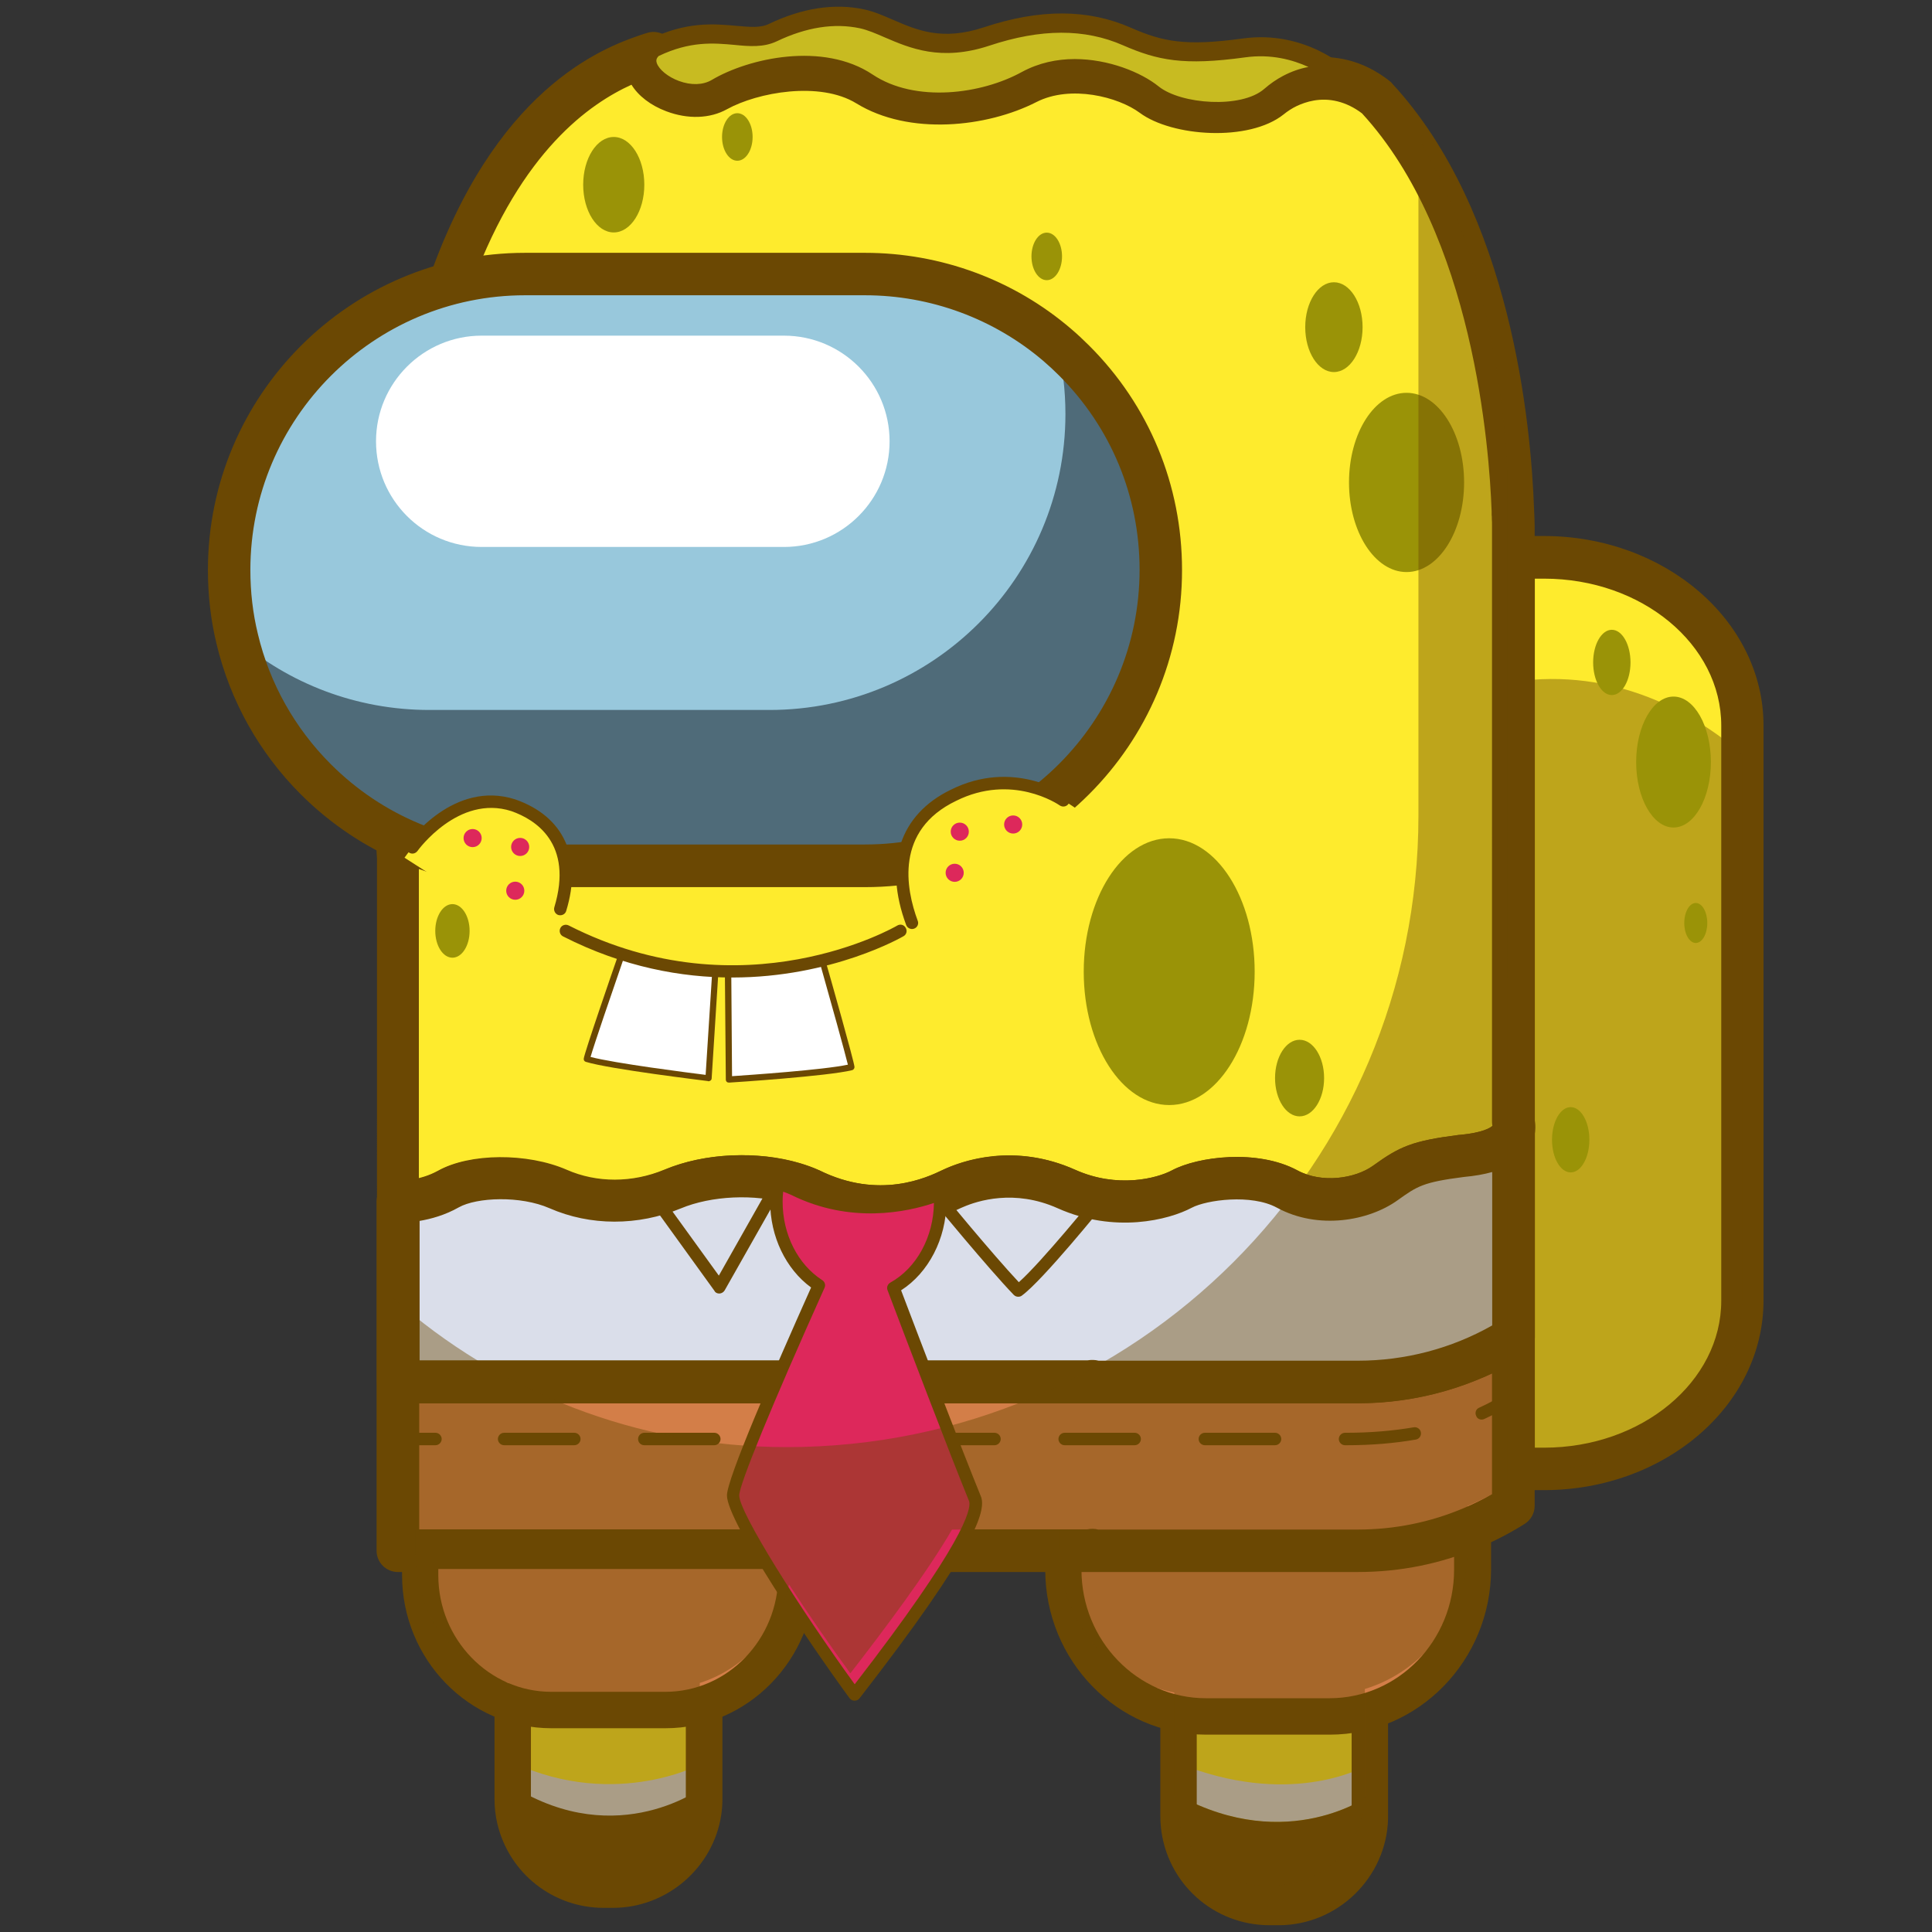 <svg version="1.1" id="Слой_1" xmlns="http://www.w3.org/2000/svg" xmlns:xlink="http://www.w3.org/1999/xlink" x="0px" y="0px"
	 viewBox="0 0 1024 1024" style="enable-background:new 0 0 1024 1024;" xml:space="preserve"><rect x="0" y="0" width="1024" height="1024" fill="#333333" stroke="none"/><style type="text/css">
	.st0{fill:#FEEB2D;}
	.st1{fill:#DADEEA;}
	.st2{fill:#6B4803;}
	.st3{fill:#D37E48;}
	.st4{opacity:0.43;fill:#6B4803;}
	.st5{opacity:0.38;fill:#00B4DE;}
	.st6{fill:#C8BB21;}
	.st7{fill:#DD285B;}
	.st8{fill:#4F6B79;}
	.st9{fill:#98C8DC;}
	.st10{fill:#FFFFFF;}
	.st11{fill:#9A9307;}
</style><g><path class="st0" d="M271.8,883.4v69.9c0,3.8,0.4,7.5,1.3,11.1c5,21.3,24.1,37.2,47,37.2h4.9c24.2,0,44.3-17.9,47.7-41.3
		c0.4-2.3,0.5-4.6,0.5-7v-69.9H271.8z"/><path class="st1" d="M271.8,934.2v19.1c0,3.8,0.4,7.5,1.3,11.1c18.5,3.6,41.7,7.9,41.7,7.9h40.8c0,0,10.7-7.6,17-11.9
		c0.4-2.3,0.5-4.6,0.5-7v-19.1C373.2,934.2,327.4,959.9,271.8,934.2z"/><path class="st0" d="M624.6,892.5v69.9c0,1.7,0.1,3.4,0.3,5c2.5,24.3,23.1,43.2,48,43.2h4.9c26.3,0,47.7-21.1,48.2-47.3
		c0-0.3,0-0.7,0-1v-69.9H624.6z"/><g><path class="st2" d="M324.9,1011.2H320c-27,0-50.2-18.4-56.4-44.6c-1-4.2-1.5-8.7-1.5-13.3v-69.9c0-5.3,4.3-9.7,9.7-9.7h101.4
			c5.3,0,9.7,4.3,9.7,9.7v69.9c0,3-0.2,5.8-0.6,8.5C378.1,989.9,353.5,1011.2,324.9,1011.2z M281.4,893.1v60.2c0,3.1,0.3,6,1,8.8
			c4.1,17.6,19.6,29.8,37.6,29.8h4.9c19,0,35.4-14.2,38.2-33c0.3-1.8,0.4-3.7,0.4-5.6v-60.2H281.4z"/></g><path class="st1" d="M624.6,934.6v17.1c58.1,31.5,101.4,0,101.4,0V935C720.5,938.1,682.5,957.8,624.6,934.6z"/><g><path class="st2" d="M677.8,1020.4h-4.9c-29.8,0-54.5-22.3-57.6-51.9c-0.2-2.1-0.3-4.1-0.3-6v-69.9c0-5.3,4.3-9.7,9.7-9.7H726
			c5.3,0,9.7,4.3,9.7,9.7v69.9c0,0.5,0,1,0,1.5C734.9,995.1,709,1020.4,677.8,1020.4z M634.3,902.2v60.2c0,1.3,0.1,2.6,0.2,4.1
			c2,19.7,18.6,34.5,38.4,34.5h4.9c20.9,0,38.2-17,38.6-37.8c0-0.3,0-0.5,0-0.8l0-60.3H634.3z"/></g><path class="st2" d="M624.6,951.6v10.8c0,1.7,0.1,3.4,0.3,5c2.5,24.3,23.1,43.2,48,43.2h4.9c26.3,0,47.7-21.1,48.2-47.3
		c0-0.3,0-0.7,0-1v-10.8C726,951.6,682.7,983.2,624.6,951.6z"/><path class="st3" d="M563.6,822V832c0,42.9,33.8,77.7,75.6,77.7h65.6c41.7,0,75.6-34.8,75.6-77.7v-22.4
		c-18.7,7.9-39.3,12.3-60.8,12.3H579.2v-0.4c-0.2,0.1-0.5,0.3-0.7,0.4H563.6z"/><path class="st0" d="M802.2,295.4v483.2h16.1c58.1,0,105.1-39.9,105.1-89.2V384.6c0-49.2-47.1-89.2-105.1-89.2H802.2z"/><g><path class="st2" d="M818.3,789.8h-16.1c-6.2,0-11.3-5-11.3-11.3V295.4c0-6.2,5-11.3,11.3-11.3h16.1
			c64.2,0,116.4,45.1,116.4,100.4v304.8C934.7,744.8,882.5,789.8,818.3,789.8z M813.5,767.3h4.9c51.8,0,93.9-35,93.9-77.9V384.6
			c0-43-42.1-77.9-93.9-77.9h-4.9V767.3z"/></g><path class="st4" d="M802.2,361.4v417.2h16.1c58.1,0,105.1-39.9,105.1-89.2V399.7C898,378,856.1,353.5,802.2,361.4z"/><path class="st0" d="M210.9,291.7v-9.2c0-34.9,6.1-68.3,17.2-99.3c0-0.1,0-0.1,0-0.2c2.6-9.8,5.4-19,8.3-27.6
		c0.6-1.7,1.1-3.4,1.7-5c0.6-1.7,1.2-3.3,1.8-4.9c35.5-95.4,90.2-111.9,106.4-117.3c-3.3,2.6-4,5.8-2.9,8.8
		c3.4,9.3,23.4,17.9,36.4,10.7c17.3-9.5,55.3-17.9,79.9-2.8c24.6,15.1,61.5,10.6,84.4-1.1c22.9-11.7,53.1-3.4,66.6,6.7
		c13.6,10.1,48.5,12.3,62.5,1.1c2.7-2.2,5.8-4.1,9.1-5.7c8.5-4.1,18.6-5.9,29-3.4c6,1.4,12.2,4.3,18.1,9.1
		c61.9,66.7,71,181.4,72.3,218.7c0,0.7,0.1,1.3,0.1,1.9c0,0.9,0.1,1.7,0.1,2.4c0,1.1,0.1,2.3,0.1,3.5c0,1.3,0,2.3,0,3
		c0,0.8,0,1.2,0,1.2v312c0,0,0.8,2.2,0,5.1c-1.3,4.7-6.9,11.2-27.4,13c-23.8,3.1-28.4,5.7-40.6,14.4c-12.2,8.7-34.4,12.7-52,3.2
		c-17.6-9.5-45.3-5.6-55.8,0c-10.5,5.6-35.2,11.6-61.2,0c-26-11.6-49-5.6-60.8,0c-11.7,5.6-40.2,17.5-75.5,0
		c-21.8-9.5-52-8.5-72.5,0c-20.6,8.5-42.8,7.9-60.7,0c-17.9-7.9-44.7-7.5-58.1,0c-13.4,7.5-26.7,6.7-26.7,6.7V454.6
		c-0.1-2.1-0.3-4.1-0.4-6.2c-0.1-1.6-0.2-3.3-0.3-4.9c-0.1-1.7-0.2-3.4-0.3-5c-1.2-22.3-1.8-43.4-1.9-63.3
		C208,344.7,209,317,210.9,291.7z"/><g><path class="st2" d="M466.3,650.7c-14.2,0-28.2-3.4-42-10.2c-17.9-7.7-44.5-7.7-63.5,0.2c-22.7,9.4-48,9.3-69.5-0.1
			c-15.5-6.8-38.6-5.8-48.1-0.5c-15.9,8.9-31.2,8.2-32.9,8.1c-5.9-0.4-10.5-5.3-10.5-11.2V455c-0.1-2.2-0.3-4.1-0.3-6
			c-0.1-1.7-0.2-3.2-0.3-4.8c-0.1-1.8-0.2-3.5-0.3-5.3c-1.2-22.1-1.8-43.5-1.9-63.7c-0.2-29.7,0.8-57.9,2.8-84v-8.8
			c0-35.2,6-69.7,17.7-102.5c2.5-9.5,5.3-19,8.5-28.2c0.6-1.7,1.1-3.4,1.8-5.2c0.6-1.7,1.2-3.5,1.9-5.2
			C266.2,43,323.1,24,341.8,17.8l1-0.3c5.2-1.7,10.9,0.5,13.5,5.3c2.1,3.8,1.7,8.4-0.7,11.8c1.4,1.1,3.8,2.6,7.1,3.6
			c4.6,1.4,9,1.3,11.8-0.3c20.9-11.5,63.1-19.8,91.3-2.5c20.8,12.8,53.3,8.7,73.4-1.5c27.8-14.2,62.7-4.1,78.5,7.7
			c9.7,7.2,39,9.2,48.7,1.4c3.4-2.8,7.2-5.1,11.2-7.1c11.7-5.7,24.3-7.1,36.5-4.1c8,1.9,15.5,5.7,22.5,11.2c0.4,0.4,0.9,0.7,1.2,1.2
			c63.2,68.2,73.7,180.7,75.3,226c0,0.7,0.1,1.4,0.1,2.1c0,0.9,0.1,1.7,0.1,2.5c0,1.2,0.1,2.5,0.1,3.7c0,1.1,0,2.2,0,3v311.9
			c0.4,2.3,0.7,5.6-0.4,9.5c-3.4,12.1-15.8,19.2-37,21.2c-22,2.8-24.8,4.9-35.3,12.4c-15.2,10.9-42,15.8-63.9,3.9
			c-13.6-7.4-37.3-4.1-45.1,0c-12.2,6.5-40.9,13.8-71.1,0.3c-23.9-10.7-43.9-3.6-51.4-0.1C494.8,647.3,480.5,650.7,466.3,650.7z
			 M393.1,612.3c14.4,0,28.6,2.6,40.4,7.7c0.2,0.1,0.3,0.2,0.5,0.2c31.9,15.9,57.3,3.9,65.6-0.1c10.3-4.9,37.8-14.6,70.2-0.1
			c22.3,10,43.3,4.6,51.3,0.3c13.7-7.3,45.2-11.4,66.4,0c13.1,7.1,30.7,4.3,40.1-2.4c14.3-10.3,20.7-13.2,45.7-16.4
			c0.1,0,0.3,0,0.4,0c12.2-1.1,16.3-3.8,17.3-4.8c-0.1-0.7-0.2-1.4-0.2-2.1V281.3c0-0.7,0-1.6,0-2.7c0-1.4,0-2.4-0.1-3.5
			c0-0.1,0-0.2,0-0.3c0-0.6,0-1.2-0.1-1.9c0-0.1,0-0.4,0-0.5c0-0.4,0-0.9,0-1.3c-1.2-33.5-9.6-146.6-68.7-211
			c-4.2-3.2-8.6-5.3-13.1-6.4c-9-2.2-16.6,0.2-21.5,2.5c-2.5,1.2-4.8,2.7-6.9,4.4c-18.3,14.7-59.2,11.9-76.3-0.8
			c-11.3-8.4-36.6-15-54.8-5.7c-26.2,13.4-67.4,17.9-95.4,0.7c-19.4-11.9-52.3-5.9-68.6,3.1c-9,5-20.7,5.4-32.1,1.1
			c-8.3-3.1-14.9-8.2-18.5-14.1c-22,10-58.2,34.9-84.2,104.8c-0.6,1.6-1.2,3.2-1.7,4.7c-0.6,1.6-1.1,3.1-1.6,4.7
			c-3,8.8-5.7,17.7-8,26.7c-0.1,0.5-0.2,1-0.4,1.4c-11,30.5-16.6,62.7-16.6,95.5v9.2c0,0.3,0,0.6,0,0.9c-2,25.5-2.9,53.3-2.8,82.5
			c0.1,19.8,0.7,40.9,1.9,62.8c0.1,1.7,0.1,3.2,0.2,4.7c0,0.1,0,0.3,0,0.4c0.1,1.5,0.1,3,0.2,4.5c0,0,0,0.3,0,0.4
			c0.1,1.9,0.2,3.8,0.3,5.8c0,0.2,0,0.7,0,1v169.8c3.1-0.8,6.5-2,9.9-3.9c16.8-9.4,47.3-9.6,68.2-0.5c15.9,7,34.8,7,51.8-0.1
			C364.4,614.8,378.8,612.3,393.1,612.3z M791.6,598.3c0,0.1,0,0.1,0.1,0.2C791.6,598.4,791.6,598.3,791.6,598.3z M210.9,291.7
			L210.9,291.7L210.9,291.7z"/></g><path class="st3" d="M210.9,636.9v185H434v-0.4c0.2,0.1,0.5,0.3,0.7,0.4h143.8c0.2-0.1,0.5-0.3,0.7-0.4v0.4h140.4
		c21.6,0,42.1-4.4,60.8-12.3c7.6-3.2,14.9-7,21.8-11.4V709c-6.9,4.3-14.2,8.1-21.8,11.3c-18.7,7.9-39.1,12.3-60.6,12.3H579.4v-0.4
		c-0.2,0.1-0.5,0.3-0.7,0.4H434.9c-0.2-0.1-0.5-0.3-0.7-0.4v0.4H211.1v-95.6C211,636.9,210.9,636.9,210.9,636.9z"/><g><path class="st2" d="M719.6,833.2H579.2c-0.2,0-0.5,0-0.7,0H434.7c-0.2,0-0.5,0-0.7,0H210.9c-6.2,0-11.3-5-11.3-11.3v-185
			c0-6.2,5-11.3,11.3-11.3h0.2c6.2,0,11.3,5,11.3,11.3v84.3h208.8c1.9-0.5,4-0.5,5.9,0h139.3c1.9-0.5,4-0.5,5.9,0h137.4
			c19.5,0,38.4-3.8,56.2-11.4c6.9-2.9,13.7-6.4,20.3-10.5c3.5-2.2,7.8-2.3,11.4-0.3c3.6,2,5.8,5.8,5.8,9.8v89.3c0,3.9-2,7.5-5.3,9.6
			c-7.5,4.7-15.3,8.8-23.4,12.2C764.1,828.8,742.2,833.2,719.6,833.2z M582.1,810.7h137.4c19.6,0,38.5-3.8,56.4-11.4
			c5.1-2.2,10.1-4.6,14.9-7.4v-64c-2.1,1-4.1,1.9-6.2,2.7c-20.5,8.7-42.4,13.1-65,13.1H579.4c-0.2,0-0.5,0-0.7,0H434.9
			c-0.2,0-0.5,0-0.7,0h-212v66.9H431c1.9-0.5,4-0.5,5.9,0h139.3C578.2,810.2,580.2,810.2,582.1,810.7z"/></g><path class="st1" d="M211.1,636.9v95.6h223.1v-0.4c0.2,0.1,0.5,0.3,0.7,0.4h143.8c0.2-0.1,0.5-0.3,0.7-0.4v0.4h140.4
		c30.3,0,58.5-8.6,82.4-23.6V599.6c-1.3,4.7-6.9,11.2-27.4,13c-23.8,3.1-28.4,5.7-40.6,14.4c-12.2,8.7-34.4,12.7-52,3.2
		c-17.6-9.5-45.3-5.6-55.8,0c-10.5,5.6-35.2,11.6-61.2,0c-24.8-11.1-46.8-6.1-59.1-0.8c-0.6,0.3-1.2,0.5-1.7,0.8
		c-11.7,5.6-40.2,17.5-75.5,0c-2.6-1.1-5.4-2.2-8.2-3c-20.7-6.1-46.2-4.5-64.3,3c-20.6,8.5-42.8,7.9-60.7,0
		c-17.9-7.9-44.7-7.5-58.1,0C225.2,637.3,212.8,637,211.1,636.9z"/><g><path class="st2" d="M719.8,743.8H579.4c-0.2,0-0.5,0-0.7,0H434.9c-0.2,0-0.5,0-0.7,0H211.1c-6.2,0-11.3-5-11.3-11.3v-95.6
			c0-3.1,1.2-6,3.5-8.1c2.2-2.1,5.2-3.2,8.3-3.1c0.4,0,10.6,0.3,20.6-5.2c16.8-9.4,47.3-9.6,68.2-0.5c15.9,7,34.8,7,51.8-0.1
			c21.1-8.8,49.3-10.1,71.8-3.4c3.3,1,6.5,2.1,9.6,3.5c0.2,0.1,0.3,0.2,0.5,0.2c31.9,15.9,57.3,3.9,65.6-0.1c0.7-0.3,1.3-0.6,2-0.9
			c10.2-4.4,37.1-13.1,68.2,0.8c22.3,10,43.3,4.6,51.4,0.3c13.7-7.3,45.2-11.4,66.4,0c13.1,7.1,30.7,4.3,40.1-2.4
			c14.3-10.3,20.7-13.2,45.7-16.4c0.1,0,0.3,0,0.4,0c14.8-1.4,17.6-5.1,17.6-5.1c1.5-5.4,6.7-8.8,12.3-8c5.6,0.8,9.7,5.7,9.7,11.3
			V709c0,3.9-2,7.5-5.3,9.6C781.6,735,751.1,743.8,719.8,743.8z M582.3,721.2h137.4c25,0,49.5-6.4,71.2-18.7v-81.3
			c-4.3,1.2-9.3,2.1-14.9,2.6c-21.9,2.8-24.8,4.9-35.3,12.4c-15.2,10.9-42,15.8-63.9,3.9c-13.6-7.4-37.3-4.1-45.1,0
			c-12.2,6.5-40.9,13.8-71.1,0.3c-23-10.3-42.6-3.9-50-0.7c-0.4,0.2-0.9,0.4-1.4,0.6c-28.8,13.6-57.4,13.7-85,0
			c-2.2-0.9-4.4-1.8-6.7-2.4c-17.6-5.2-40.4-4.2-56.7,2.6c-22.7,9.4-48,9.3-69.5-0.1c-15.5-6.8-38.6-5.8-48.1-0.5
			c-7.4,4.2-14.9,6.2-20.8,7.2v73.9h208.8c1.9-0.5,4-0.5,5.9,0h139.3C578.4,720.7,580.4,720.7,582.3,721.2z"/></g><path class="st5" d="M579.2,821.6c-0.2,0.1-0.5,0.3-0.7,0.4h0.7V821.6z"/><path class="st5" d="M434.7,822c-0.2-0.1-0.5-0.3-0.7-0.4v0.4H434.7z"/><path class="st6" d="M343.5,37c3.4,9.3,23.4,17.9,36.4,10.7c17.3-9.5,55.3-17.9,79.9-2.8c24.6,15.1,61.5,10.6,84.4-1.1
		c22.9-11.7,53.1-3.4,66.6,6.7c13.6,10.1,48.5,12.3,62.5,1.1c2.7-2.2,5.8-4.1,9.1-5.7c8.5-4.1,18.6-5.9,29-3.4
		c-1.1-1-21.6-18.3-52.1-14.4c-31.3,3.9-44.1,1.7-62-5.6c-17.9-7.3-41.4-10.1-74.4,0c-33,10.1-49.2-5.3-66-8.7
		c-16.8-3.4-33.1,0.4-47.4,6.7c-14.3,6.3-32.7-6.3-63.3,7.5C343.1,30.8,342.4,34,343.5,37z"/><g><path class="st2" d="M644.9,64.2c-14.3,0-28.9-3.9-37.1-10.5c-12.5-10.1-40.7-18.1-61-6.8c-24.7,13.7-63.4,18.5-89.7,1
			c-22.3-14.9-57.7-6.9-74.6,3.2c-7.2,4.3-16.6,4.8-26,1.3c-8.8-3.2-15.6-9.2-17.8-15.7c-1.9-5.5-0.3-11,4.3-15.1
			c0.3-0.3,0.7-0.5,1.1-0.7c19.6-9.6,34.3-8.3,46.2-7.2c7.1,0.6,12.7,1.2,17.2-1c17.8-8.5,34.8-11.1,50.6-7.7
			c5.1,1.1,9.9,3.2,15,5.4c12.9,5.6,26.2,11.4,48.3,4.1c29.8-9.9,55.3-9.8,78,0.2c16.9,7.4,28.8,9.9,59.3,5.7
			c33.3-4.6,55.3,16.1,56.2,17c1.7,1.6,2,4.1,0.9,6.1c-1.1,2-3.4,3-5.7,2.4c-10.6-2.8-19.6,0.2-25.4,3.2c-2.9,1.5-5.6,3.4-8.1,5.5
			C669.3,61.3,657.2,64.2,644.9,64.2z M569.6,31.3c17.9,0,35.2,7,44.5,14.5c11.8,9.5,43.9,11.9,56,1.3c3.1-2.7,6.4-5,10-6.9
			c4.4-2.3,8.9-3.9,13.4-4.7c-8.3-3.8-19.8-7-33.5-5.1c-32.7,4.5-46.4,1.6-64.8-6.4c-20.3-8.9-43.4-8.9-70.8,0.2
			c-25.7,8.5-42.2,1.3-55.5-4.4c-4.6-2-9-3.9-13.1-4.8c-13.6-2.9-28.4-0.6-44.1,6.9c-7,3.3-14.5,2.7-22.4,1.9
			c-11-1-23.5-2.1-40.2,5.9c-1.5,1.5-1.3,2.7-1,3.7c0,0,0,0,0,0c1.2,3.5,6,7.4,11.7,9.5c6.5,2.4,12.8,2.2,17.4-0.5
			c19.7-11.7,59.1-20.4,85.3-2.9c22.6,15.1,57.7,10.5,79.2-1.4C550.6,33.3,560.2,31.3,569.6,31.3z"/></g><path class="st3" d="M222.7,822v12.8c0,39.5,31.1,71.6,69.6,71.6h60.4c38.4,0,69.6-32.1,69.6-71.6V822H222.7z"/><g><path class="st2" d="M704.8,919.4h-65.6c-47,0-85.2-39.2-85.2-87.4V822c0-5.3,4.3-9.7,9.7-9.7h12.9c1.8-0.5,3.7-0.5,5.5,0h137.7
			c19.8,0,39-3.9,57.1-11.6c3-1.3,6.4-0.9,9.1,0.8c2.7,1.8,4.3,4.8,4.3,8.1V832C790.1,880.2,751.8,919.4,704.8,919.4z M573.2,831.6
			v0.4c0,37.5,29.6,68.1,65.9,68.1h65.6c36.4,0,66-30.5,66-68.1v-8.5c-16.5,5.4-33.6,8.1-51.2,8.1H579.2c-0.1,0-0.2,0-0.3,0
			c-0.1,0-0.2,0-0.3,0H573.2z"/></g><g><path class="st2" d="M352.7,916h-60.4c-43.7,0-79.2-36.4-79.2-81.2V822c0-5.3,4.3-9.7,9.7-9.7h199.6c5.3,0,9.7,4.3,9.7,9.7v12.8
			C431.9,879.6,396.4,916,352.7,916z M232.3,831.6v3.2c0,34.1,26.9,61.9,59.9,61.9h60.4c33.1,0,59.9-27.8,59.9-61.9v-3.2H232.3z"/></g><g><path class="st2" d="M785.3,752.4c0.5,0,0.9-0.1,1.4-0.3c11.8-5.4,17.5-10.3,17.8-10.5c1.4-1.2,1.5-3.3,0.3-4.6
			c-1.2-1.4-3.3-1.5-4.6-0.3l0,0c-0.1,0-5.3,4.5-16.2,9.4c-1.7,0.7-2.4,2.7-1.6,4.3C782.8,751.7,784,752.4,785.3,752.4z"/><path class="st2" d="M263.9,762.7c0-1.8,1.5-3.3,3.3-3.3h37.2c1.8,0,3.3,1.5,3.3,3.3s-1.5,3.3-3.3,3.3h-37.2
			C265.4,766,263.9,764.5,263.9,762.7z M338.2,762.7c0-1.8,1.5-3.3,3.3-3.3h37.1c1.8,0,3.3,1.5,3.3,3.3s-1.5,3.3-3.3,3.3h-37.1
			C339.6,766,338.2,764.5,338.2,762.7z M412.5,762.7c0-1.8,1.5-3.3,3.3-3.3h37.1c1.8,0,3.3,1.5,3.3,3.3s-1.5,3.3-3.3,3.3h-37.1
			C413.9,766,412.5,764.5,412.5,762.7z M486.7,762.7c0-1.8,1.5-3.3,3.3-3.3h37.1c1.8,0,3.3,1.5,3.3,3.3s-1.5,3.3-3.3,3.3H490
			C488.2,766,486.7,764.5,486.7,762.7z M561,762.7c0-1.8,1.5-3.3,3.3-3.3h37.1c1.8,0,3.3,1.5,3.3,3.3s-1.5,3.3-3.3,3.3h-37.1
			C562.5,766,561,764.5,561,762.7z M635.3,762.7c0-1.8,1.5-3.3,3.3-3.3h37.2c1.8,0,3.3,1.5,3.3,3.3s-1.5,3.3-3.3,3.3h-37.2
			C636.8,766,635.3,764.5,635.3,762.7z M709.6,762.7c0-1.8,1.5-3.3,3.3-3.3h0.8c12.5,0,24.4-1,35.6-2.9c1.8-0.3,3.5,0.9,3.8,2.7
			c0.3,1.8-0.9,3.5-2.7,3.8c-11.5,2-23.8,3-36.7,3h-0.8C711.1,766,709.6,764.5,709.6,762.7z"/><path class="st2" d="M211.1,766h19.7c1.8,0,3.3-1.5,3.3-3.3s-1.5-3.3-3.3-3.3h-19.7c-1.8,0-3.3,1.5-3.3,3.3S209.3,766,211.1,766z"
			/></g><path class="st7" d="M434.1,681.3c-13.4-8.6-22.5-25.2-22.5-44.4c0-3.3,0.3-6.6,0.8-9.7c2.9,0.9,5.6,1.9,8.2,3
		c35.2,17.5,65.1,9,76.8,3.5c0.6-0.3,1.1-0.5,1.7-0.8c0.3,2.4-0.9,1.4-0.9,4c0,20.2-10.2,37.6-24.8,45.7
		c9.3,24.6,32.8,86.4,43.4,112.1c4,13.4-36.5,68.2-63.9,103.4c-26.9-36.8-64.4-94.2-64.4-105.5C388.6,783.5,421.3,709.7,434.1,681.3
		z"/><path class="st2" d="M452.9,901.4c-1,0-2-0.5-2.6-1.3c-20.4-27.8-65-93.6-65-107.5c0-8.7,24-64.1,44.6-110.2
		c-13.4-9.8-21.7-27-21.7-45.5c0-3.6,0.3-7,0.9-10.3c0.2-0.9,0.7-1.7,1.5-2.2c0.8-0.5,1.8-0.6,2.7-0.3c2.9,0.9,5.8,1.9,8.8,3.2
		c38.2,19,73.9,3.1,77.9,1.2c0.5-0.2,1.1-0.5,1.8-0.8c1-0.4,2.1-0.4,3,0.1c0.9,0.5,1.5,1.4,1.6,2.5c0.4,3.1-2.1,5-3.6,6.1
		c-0.4,0.3-0.9,0.7-1.2,0.9c-0.1,19.3-9.5,37.3-24,46.6c10.1,26.6,32.3,84.8,42.4,109.5c0,0.1,0.1,0.2,0.1,0.3
		c2.2,7.3-2.2,26.2-64.5,106.4C454.9,901,454,901.4,452.9,901.4C452.9,901.4,452.9,901.4,452.9,901.4z M470.4,683.8
		c-0.6-1.5,0.1-3.2,1.5-4c13.9-7.7,22.9-24.2,23.1-42.2c-14,4.7-44.1,11.4-75.7-4.3c-1.4-0.6-2.8-1.2-4.2-1.7
		c-0.2,1.7-0.3,3.5-0.3,5.3c0,17.4,8.1,33.3,21,41.6c1.4,0.9,1.9,2.6,1.2,4.1c-27.9,62.1-45.2,104.3-45.2,110
		c0,9.1,31.8,59.5,61.2,100.1c57.7-74.6,61.8-92.6,60.7-96.9C503.2,770.1,479.9,708.9,470.4,683.8z"/><path class="st8" d="M121.4,302.1c0,12.6,1.5,24.9,4.3,36.6c6.8,28.6,21.5,54.2,41.6,74.3c28.4,28.4,67.6,45.9,110.9,45.9h180.2
		c86.6,0,156.9-70.2,156.9-156.9c0-43.3-17.6-82.5-45.9-110.9c-2.9-2.9-5.9-5.7-9-8.3c-27.4-23.5-63-37.6-101.9-37.6H278.3
		C191.6,145.2,121.4,215.5,121.4,302.1z"/><path class="st9" d="M121.4,302.1c0,12.6,1.5,24.9,4.3,36.6c27.4,23.5,63,37.6,101.9,37.6h180.2c86.6,0,156.9-70.2,156.9-156.9
		c0-12.6-1.5-24.9-4.3-36.6c-27.4-23.5-63-37.6-101.9-37.6H278.3C191.6,145.2,121.4,215.5,121.4,302.1z"/><path class="st10" d="M255.3,289.9h160.2c30.9,0,56-25.1,56-56v0c0-30.9-25.1-56-56-56H255.3c-30.9,0-56,25.1-56,56v0
		C199.3,264.8,224.3,289.9,255.3,289.9z"/><g><path class="st2" d="M458.5,470.2H278.3c-44.9,0-87.1-17.5-118.9-49.2c-22-22-37.4-49.5-44.6-79.6c-3.1-12.7-4.6-25.9-4.6-39.3
			c0-92.7,75.4-168.1,168.1-168.1h180.2c40.1,0,78.9,14.3,109.2,40.3c3.3,2.8,6.5,5.8,9.6,8.9c31.8,31.7,49.2,74,49.2,118.9
			C626.6,394.8,551.2,470.2,458.5,470.2z M278.3,156.5c-80.3,0-145.6,65.3-145.6,145.6c0,11.6,1.3,23,4,34
			c6.2,26.1,19.6,49.9,38.6,68.9c27.5,27.5,64,42.6,102.9,42.6h180.2c80.3,0,145.6-65.3,145.6-145.6c0-38.9-15.1-75.4-42.6-102.9
			c-2.7-2.7-5.5-5.3-8.3-7.7c-26.3-22.5-59.9-34.9-94.6-34.9H278.3z"/></g><path class="st10" d="M435.8,508.8c0,0,15.3,53.8,15.5,56.8c-12.8,3.2-64.9,6.6-64.9,6.6l-0.5-56.9
		C385.9,515.3,411.1,516.9,435.8,508.8z"/><path class="st10" d="M329.7,505.4c0,0-18.3,52.9-18.6,55.8c12.6,3.9,64.5,10.2,64.5,10.2l3.6-56.8
		C379.1,514.6,353.9,514.8,329.7,505.4z"/><path class="st2" d="M385.2,573.4c-0.3-0.3-0.5-0.7-0.5-1.2l-0.5-56.9c0-0.5,0.2-0.9,0.5-1.2c0.3-0.3,0.8-0.5,1.2-0.4
		c0.3,0,25.2,1.5,49.3-6.4c0.4-0.1,0.9-0.1,1.3,0.1c0.4,0.2,0.7,0.6,0.8,1c2.6,9,15.4,54.2,15.6,57.1c0,0.8-0.5,1.5-1.2,1.7
		c-12.8,3.2-63.1,6.5-65.2,6.6c0,0-0.1,0-0.1,0C385.9,573.8,385.5,573.7,385.2,573.4z M434.7,510.9c-20.4,6.3-41.1,6.3-47.1,6.1
		l0.4,53.4c8.8-0.6,48.3-3.3,61.4-6.1C447.8,557.7,440.2,530.3,434.7,510.9z"/><path class="st2" d="M375.3,573c-2.1-0.3-52.1-6.3-64.8-10.2c-0.8-0.2-1.2-1-1.1-1.7c0.3-3,15.6-47.3,18.7-56.2
		c0.1-0.4,0.5-0.8,0.9-1c0.4-0.2,0.9-0.2,1.3,0c23.7,9.2,48.6,9.1,48.9,9.1c0.5,0,0.9,0.2,1.2,0.5c0.3,0.3,0.5,0.8,0.4,1.2
		l-3.6,56.8c0,0.5-0.2,0.9-0.6,1.2c-0.3,0.2-0.7,0.4-1,0.4C375.4,573.1,375.4,573.1,375.3,573z M330.7,507.6
		c-6.6,19.1-15.8,46-17.7,52.6c12.9,3.4,52.2,8.4,61,9.5l3.4-53.3C371.3,516.1,350.7,515,330.7,507.6z"/><path class="st2" d="M388.1,518.1c53.1,0,90.3-21.6,90.8-21.9c1.6-0.9,2.1-2.9,1.1-4.5c-0.9-1.6-2.9-2.1-4.5-1.1
		c-0.8,0.5-81.3,47.1-174.1-0.1c-1.6-0.8-3.6-0.2-4.4,1.4c-0.8,1.6-0.2,3.6,1.4,4.4C330.6,512.7,361.4,518.1,388.1,518.1z"/><ellipse class="st11" cx="745.5" cy="255.7" rx="30.5" ry="47.5"/><ellipse class="st11" cx="619.7" cy="515" rx="45.3" ry="70.7"/><ellipse class="st11" cx="688.8" cy="571.4" rx="13" ry="20.3"/><ellipse class="st11" cx="239.8" cy="493.4" rx="9.1" ry="14.2"/><path class="st4" d="M208.6,688.2v122.5h11.7v12.8c0,32.2,20.7,59.4,49.1,68.4v50.1c0,1.8,0.1,3.5,0.3,5.3c0.1,0.6,0.2,1.2,0.3,1.9
		c0.2,1.1,0.3,2.3,0.6,3.4c0,0.2,0,0.4,0.1,0.6c0.2,0.7,0.4,1.4,0.6,2c0.2,0.5,0.3,1.1,0.4,1.5c0.9,2.8,2.1,5.6,3.4,8.1
		c0.2,0.4,0.4,0.7,0.6,1.1c0.5,0.9,1.1,1.8,1.6,2.7c0.3,0.4,0.5,0.8,0.8,1.2c0.6,0.8,1.1,1.6,1.8,2.4c0.3,0.4,0.6,0.8,1,1.1
		c0.6,0.8,1.3,1.5,2,2.2c0.3,0.3,0.7,0.7,1,1c0.8,0.8,1.6,1.5,2.4,2.2c0.3,0.3,0.6,0.5,0.9,0.8c2.2,1.8,4.7,3.5,7.3,4.9
		c0.4,0.2,0.7,0.4,1.1,0.6c0.9,0.5,1.8,0.9,2.8,1.3c0.5,0.2,1,0.4,1.4,0.6c0.9,0.4,1.8,0.7,2.7,1c0.5,0.2,1.1,0.4,1.6,0.5
		c0.9,0.3,1.8,0.5,2.8,0.7c0.6,0.1,1.1,0.3,1.6,0.4c1,0.2,2,0.3,3.1,0.5c0.5,0.1,1,0.1,1.4,0.2c1.5,0.1,3.1,0.2,4.6,0.2h4.9
		c1.6,0,3.2-0.1,4.7-0.2c0.5-0.1,1.1-0.2,1.6-0.2c1-0.1,2-0.3,3-0.5c0.6-0.1,1.2-0.3,1.9-0.4c0.9-0.2,1.7-0.4,2.6-0.7
		c0.7-0.2,1.3-0.4,2-0.7c0.8-0.3,1.5-0.5,2.3-0.8c0.7-0.3,1.3-0.6,2-0.9c0.7-0.3,1.4-0.6,2.1-1c0.7-0.3,1.3-0.7,2-1.1
		c0.6-0.4,1.2-0.7,1.8-1.1c0.7-0.4,1.3-0.8,1.9-1.3c0.6-0.4,1.1-0.8,1.6-1.2c0.7-0.5,1.3-1,1.9-1.5c0.5-0.4,1-0.9,1.4-1.3
		c0.6-0.6,1.2-1.1,1.8-1.7c0.4-0.4,0.8-0.9,1.2-1.3c0.6-0.7,1.2-1.3,1.8-2c0.2-0.3,0.5-0.6,0.7-0.9c2.1-2.8,3.9-5.7,5.5-8.9
		c0.2-0.4,0.4-0.8,0.6-1.2c0.4-0.9,0.7-1.8,1-2.7c0.2-0.5,0.4-1,0.6-1.5c0.3-0.9,0.6-1.8,0.8-2.7c0.1-0.6,0.3-1.1,0.4-1.6
		c0.2-0.9,0.4-1.9,0.5-2.8c0.1-0.3,0.1-0.7,0.2-1c0-0.3,0.1-0.7,0.1-1c0.1-0.6,0.2-1.1,0.2-1.6c0.1-1.4,0.2-2.9,0.2-4.3V892
		c23.5-7.5,41.6-27.3,47.3-52.2c10.6,16.3,22.3,33.1,32.5,47.1c17.6-22.7,40.8-53.6,53.9-76.2h56.8v10.1c0,37.8,26.2,69.3,61,76.3
		v54.1c0,1.7,0.1,3.4,0.3,5c0.2,1.6,0.4,3.1,0.7,4.6c0.1,0.4,0.2,0.8,0.3,1.2c0.2,1.1,0.5,2.2,0.8,3.3c0.2,0.6,0.4,1.2,0.7,1.9
		c0.3,0.8,0.6,1.6,0.9,2.4c0.3,0.7,0.6,1.3,0.9,2c0.3,0.7,0.6,1.4,1,2c0.4,0.7,0.8,1.3,1.2,2c0.4,0.6,0.7,1.2,1.1,1.8
		c0.4,0.7,0.9,1.3,1.3,1.9c0.4,0.6,0.8,1.1,1.2,1.7c0.5,0.6,1,1.2,1.5,1.8c0.5,0.5,0.9,1.1,1.4,1.5c0.6,0.6,1.1,1.1,1.7,1.7
		c0.5,0.5,1.1,1,1.6,1.4c0.6,0.5,1.2,1,1.8,1.5c0.6,0.5,1.1,0.9,1.7,1.3c0.7,0.5,1.3,0.9,1.9,1.3c0.6,0.4,1.2,0.8,1.9,1.1
		c0.6,0.4,1.3,0.8,1.9,1.1c0.7,0.4,1.4,0.7,2.1,1c0.7,0.3,1.3,0.6,2,0.9c0.8,0.3,1.5,0.6,2.3,0.9c0.7,0.2,1.3,0.5,2,0.7
		c0.9,0.3,1.7,0.5,2.6,0.7c0.6,0.2,1.2,0.3,1.8,0.5c1,0.2,2.1,0.3,3.1,0.5c0.5,0.1,1,0.2,1.5,0.2c1.6,0.1,3.2,0.2,4.8,0.2h4.9
		c1.6,0,3.3-0.1,4.9-0.3c0.5,0,1-0.1,1.5-0.2c1.1-0.1,2.2-0.3,3.2-0.5c0.7-0.1,1.3-0.3,2-0.5c0.9-0.2,1.7-0.4,2.6-0.7
		c0.7-0.2,1.4-0.5,2.2-0.8c0.7-0.3,1.5-0.5,2.2-0.8c0.8-0.3,1.4-0.7,2.2-1.1c0.7-0.3,1.3-0.6,2-1c0.8-0.4,1.4-0.9,2.2-1.3
		c0.6-0.4,1.2-0.7,1.8-1.1c0.7-0.5,1.3-1,2-1.5c0.6-0.4,1.1-0.8,1.7-1.2l1.9-1.7c0.5-0.5,1.1-0.9,1.5-1.4c0.6-0.6,1.1-1.2,1.7-1.8
		c0.5-0.5,1-1,1.4-1.5c0.6-0.7,1.1-1.3,1.5-2c0.4-0.6,0.9-1.1,1.2-1.7c0.5-0.7,0.9-1.4,1.3-2.2c0.4-0.6,0.8-1.1,1.1-1.7
		c0.4-0.8,0.8-1.6,1.1-2.4c0.3-0.6,0.6-1.2,0.9-1.8c0.4-0.8,0.7-1.7,1-2.5c0.2-0.6,0.5-1.2,0.7-1.8c0.3-0.9,0.5-1.8,0.8-2.8
		c0.2-0.6,0.3-1.2,0.5-1.8c0.2-1,0.4-2,0.5-3.1c0.1-0.6,0.2-1.1,0.2-1.6c0.1-1.1,0.2-2.3,0.2-3.4c0-0.4,0.1-0.8,0.1-1.1
		c0-0.3,0-0.7,0-1v-55.8c31.4-9.5,54.4-39.3,54.4-74.6v-22.4c7.3-3.1,14.4-6.8,21.1-10.9V248.9C797,211.2,788,133.6,751.8,73.3v359
		C751.8,617.1,601.9,767,417,767C337.1,767,264.1,737.3,208.6,688.2z"/><ellipse class="st11" cx="325.3" cy="97.9" rx="16.2" ry="25.3"/><ellipse class="st11" cx="390.8" cy="72.6" rx="8.1" ry="12.6"/><ellipse class="st11" cx="554.8" cy="135.9" rx="8.1" ry="12.6"/><ellipse class="st11" cx="707" cy="173.4" rx="15.2" ry="23.8"/><ellipse class="st11" cx="887" cy="403.9" rx="19.8" ry="34.7"/><ellipse class="st11" cx="854.3" cy="351.1" rx="9.9" ry="17.3"/><ellipse class="st11" cx="832.5" cy="604.1" rx="9.9" ry="17.3"/><ellipse class="st11" cx="898.8" cy="489.2" rx="6.1" ry="10.6"/><path class="st2" d="M539.7,687.3c0.7,0,1.4-0.2,1.9-0.6c11.1-8.1,42.7-47.2,44.1-48.9c1.1-1.4,0.9-3.5-0.5-4.6
		c-1.4-1.1-3.5-0.9-4.6,0.5c-0.3,0.4-28.5,35.2-40.6,45.9c-14-14.9-40.8-47.5-41.1-47.9c-1.1-1.4-3.2-1.6-4.6-0.5
		c-1.4,1.2-1.6,3.2-0.5,4.6c1.2,1.5,30.2,36.7,43.5,50.5C538,687,538.8,687.3,539.7,687.3z"/><path class="st2" d="M381.2,685.6c0.1,0,0.1,0,0.2,0c1.1-0.1,2.1-0.7,2.7-1.7l31.2-55.1c0.9-1.6,0.3-3.6-1.2-4.5
		c-1.6-0.9-3.6-0.3-4.5,1.2l-28.6,50.6l-32.1-44.4c-1.1-1.5-3.1-1.8-4.6-0.7c-1.5,1.1-1.8,3.1-0.7,4.6l35.1,48.6
		C379.1,685.1,380.1,685.6,381.2,685.6z"/><path class="st2" d="M271.8,946.8v6.5c0,26.6,21.6,48.3,48.3,48.3h4.9c26.6,0,48.3-21.6,48.3-48.3v-6.5
		C373.2,946.8,328,981.7,271.8,946.8z"/><path class="st0" d="M490.9,505.7c-15.7-28.3-23.2-68.8,17.6-85.5c37-15.2,65.8,11.5,65.8,11.5L490.9,505.7z"/><path class="st0" d="M288.5,502.1c15.7-28.3,16.6-57.8-9.2-72.2c-34.9-19.4-64.9,24.7-64.9,24.7L288.5,502.1z"/><path class="st2" d="M483.4,492.4c0.4,0,0.8-0.1,1.1-0.2c1.7-0.6,2.6-2.5,1.9-4.2c-6.3-17-12.1-47.9,20.3-63.5
		c29.6-14.8,54,1.7,55,2.4c1.5,1,3.5,0.7,4.6-0.8c1-1.5,0.7-3.5-0.8-4.6c-1.1-0.8-28.5-19.5-61.6-2.9c-27,13.1-35.7,39.2-23.6,71.7
		C480.8,491.6,482.1,492.4,483.4,492.4z"/><path class="st2" d="M297,485.1c1.4,0,2.7-0.9,3.1-2.3c8.7-28.5-1.2-50.1-27-59.1c-32.6-10.5-56.2,22.1-57.2,23.5
		c-1,1.5-0.7,3.5,0.8,4.6c1.5,1.1,3.5,0.7,4.6-0.8c0.2-0.3,21.7-30.1,49.7-21.1c12.9,4.5,33,17.2,22.8,51c-0.5,1.7,0.5,3.6,2.2,4.1
		C296.4,485.1,296.7,485.1,297,485.1z"/><circle class="st7" cx="537" cy="437" r="4.8"/><circle class="st7" cx="508.7" cy="440.8" r="4.8"/><circle class="st7" cx="506" cy="462.6" r="4.8"/><circle class="st7" cx="250.5" cy="444.2" r="4.8"/><circle class="st7" cx="275.7" cy="448.9" r="4.8"/><circle class="st7" cx="273.1" cy="472.1" r="4.8"/></g></svg>